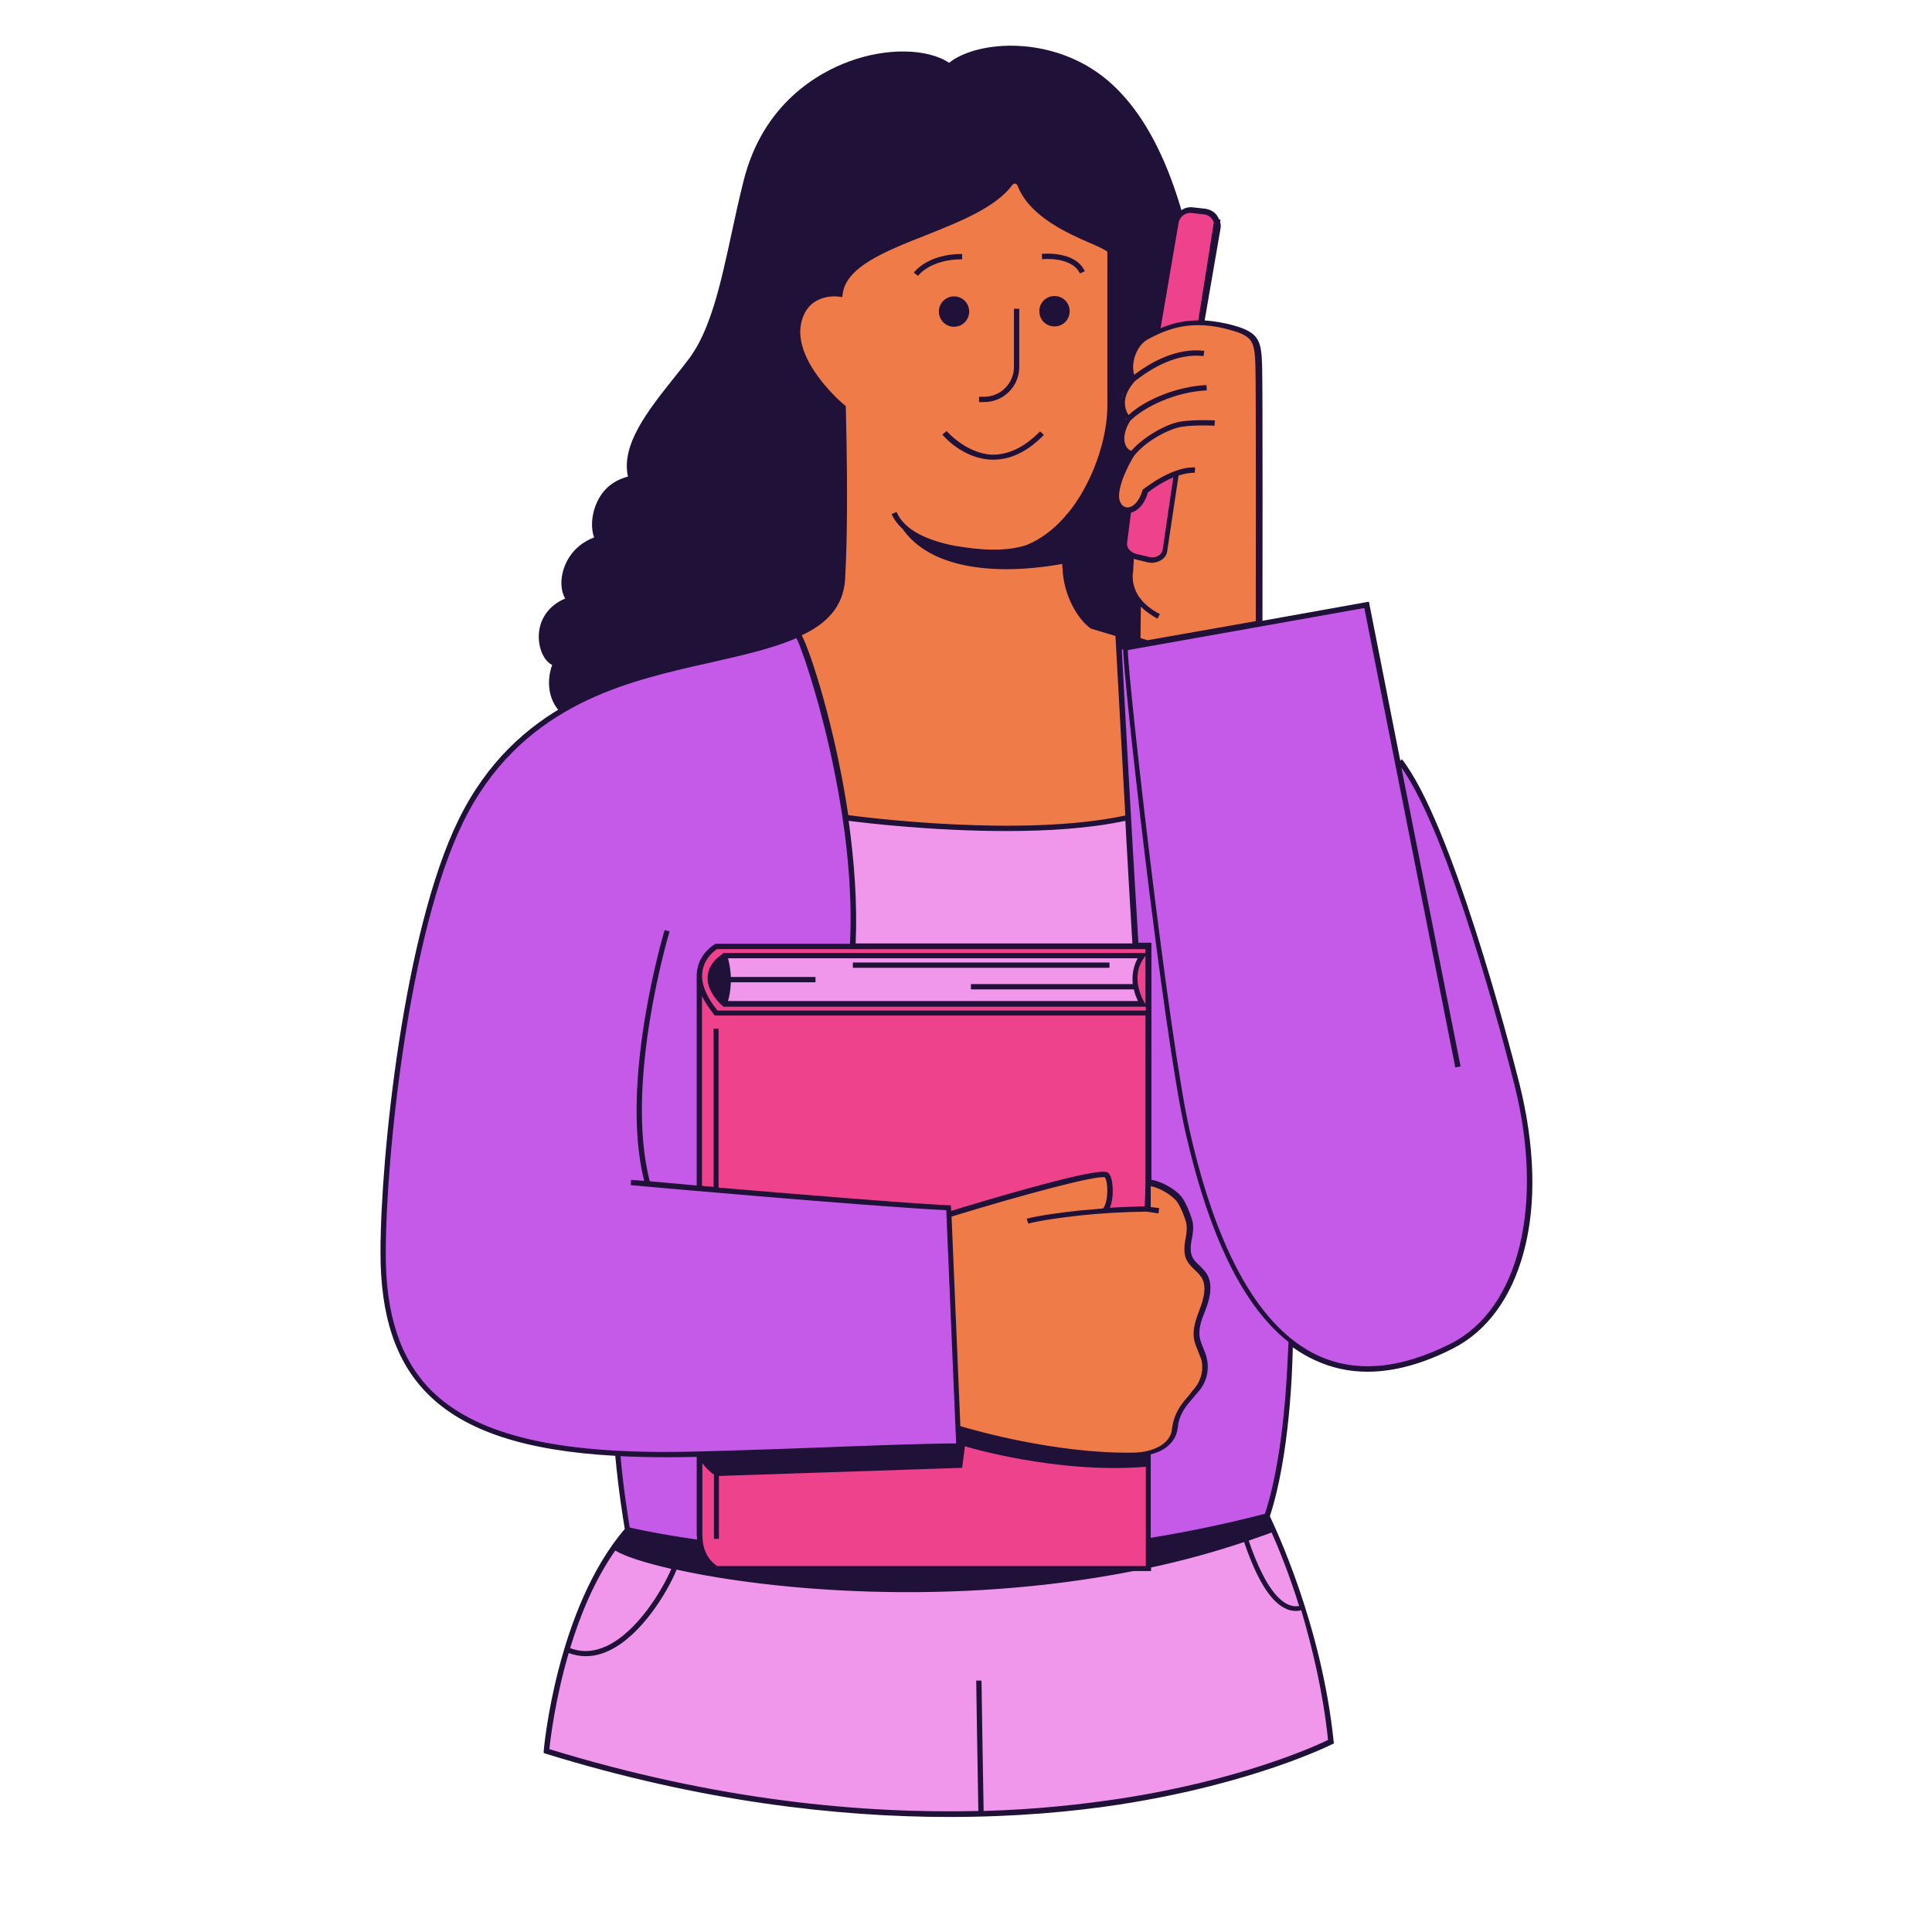 <svg xmlns="http://www.w3.org/2000/svg" xmlns:xlink="http://www.w3.org/1999/xlink" width="512" zoomAndPan="magnify" viewBox="0 0 384 384" height="512" preserveAspectRatio="xMidYMid meet" version="1.0"><defs><clipPath id="1fe42fbfc6"><path d="M 75.574 35 L 305 35 L 305 362 L 75.574 362 Z M 75.574 35 " clip-rule="nonzero"/></clipPath></defs><path fill="#201139" d="M 236.633 141.156 L 111.707 141.156 L 111.289 141.508 C 108.137 137.996 109.188 133.641 109.746 132.164 C 108.207 131.395 107.152 129.215 107.086 126.758 C 107.016 123.246 108.977 120.367 112.34 118.961 C 111.637 117.836 111.359 115.941 111.777 114.043 C 112.129 112.43 113.391 108.637 118.086 106.809 C 117.453 105.195 117.453 102.457 118.645 99.855 C 119.484 97.961 121.238 95.641 124.809 94.73 C 123.41 88.336 128.805 81.594 133.988 75.062 C 134.969 73.867 135.949 72.605 136.859 71.41 C 141.273 65.652 143.309 56.098 145.48 46.055 C 146.18 42.754 146.949 39.312 147.793 35.941 C 151.645 20.559 162.645 14.449 168.809 12.199 C 176.238 9.461 184.293 9.602 188.637 12.48 C 194.383 7.918 209.516 6.934 220.168 15.992 C 228.855 23.367 234.879 36.996 238.102 56.52 L 237.613 56.59 C 237.895 58.207 238.102 59.82 238.312 61.438 C 240.836 79.91 236.633 141.156 236.633 141.156 Z M 236.633 141.156 " fill-opacity="1" fill-rule="nonzero"/><path fill="#f097ec" d="M 264.516 346.176 C 264.516 346.176 203.91 377.434 108.555 348.074 C 108.555 348.074 110.867 319.98 124.672 304.105 L 251.695 301.297 C 251.836 301.297 261.996 321.523 264.516 346.176 Z M 264.516 346.176 " fill-opacity="1" fill-rule="nonzero"/><path fill="#c55ae9" d="M 288.617 267.512 C 274.605 274.605 264.168 272.711 256.461 266.668 C 256.461 266.668 256.461 287.461 251.836 301.367 C 186.605 318.645 124.809 304.176 124.809 304.176 C 124.809 304.176 123.48 297.082 122.848 289.215 L 122.777 288.934 C 89.848 287.18 76.117 275.73 76.188 249.039 C 76.188 231.832 80.32 186.316 91.602 163.281 C 102.879 140.242 123.199 135.395 137.141 132.094 C 147.09 129.707 156.828 128.02 162.504 123.949 L 217.715 131.254 L 223.668 128.863 L 230.535 127.672 L 271.664 120.367 L 277.758 151.34 L 278.25 151.41 C 286.867 162.367 296.957 197.695 301.512 215.676 C 308.027 241.312 301.582 260.91 288.617 267.512 Z M 288.617 267.512 " fill-opacity="1" fill-rule="nonzero"/><path fill="#ee438c" d="M 228.223 188.074 L 228.223 311.762 L 142.395 311.762 C 139.031 309.516 139.031 306.07 139.031 304.105 C 139.031 300.945 139.031 295.676 139.031 289.004 C 153.957 288.652 180.789 287.391 190.602 287.391 L 188.566 239.98 C 178.059 239.418 154.238 237.449 139.031 236.117 C 139.031 213.289 139.031 193.762 139.031 193.762 C 139.031 189.828 142.395 188.004 142.395 188.004 L 228.223 188.004 Z M 228.223 188.074 " fill-opacity="1" fill-rule="nonzero"/><path fill="#f097ec" d="M 225.633 188.074 L 169.512 188.074 C 170.281 181.684 168.039 162.578 168.039 162.578 C 168.039 162.578 202.371 167.426 224.16 162.578 Z M 227.031 199.523 C 227.031 199.523 223.668 194.535 227.031 189.898 L 144.008 189.898 C 145.688 195.66 144.008 199.523 144.008 199.523 Z M 227.031 199.523 " fill-opacity="1" fill-rule="nonzero"/><path fill="#ef7b49" d="M 239.293 269.898 C 239.855 272.008 239.363 274.324 238.031 276.012 C 236.141 278.328 234.531 279.734 233.758 282.613 C 233.547 283.246 233.547 283.949 233.41 284.648 C 232.988 286.266 231.586 287.531 229.977 288.16 C 228.434 288.793 226.684 289.145 225 289.145 C 208.254 289.355 190.391 283.738 190.391 283.738 L 188.988 250.938 L 188.848 247.426 L 188.777 246.02 L 188.566 241.312 C 188.566 241.312 218.695 232.043 219.957 233.516 C 220.867 234.57 220.938 239.066 219.535 240.609 C 222.688 240.402 225.633 240.332 227.945 240.262 C 228.016 239.066 228.082 236.117 228.082 235.062 C 230.188 235.133 233.41 237.027 234.391 238.574 C 235.09 239.629 235.789 241.312 236.141 242.578 C 236.492 243.844 236.281 245.105 236.07 246.441 C 235.859 247.707 235.719 249.109 236.352 250.234 C 236.98 251.496 238.453 252.27 239.223 253.465 C 240.414 255.289 239.855 257.68 239.152 259.715 C 238.383 261.754 237.473 263.859 237.824 265.965 C 238.172 267.371 238.945 268.566 239.293 269.898 Z M 225.141 90.305 C 225.141 90.305 222.199 94.941 222.059 98.523 C 221.918 100.84 223.738 102.105 225.492 101.121 L 224.723 113.551 C 224.723 113.551 224.16 116.434 226.473 119.383 L 226.262 128.371 L 250.223 124.09 C 250.223 124.09 250.293 77.59 250.152 72.746 C 250.012 67.898 249.594 66.492 245.039 65.23 C 237.754 63.121 232.848 64.457 227.945 67.125 C 224.93 68.812 224.16 73.449 225.281 75.484 C 224.859 75.977 224.512 76.469 224.23 76.891 C 221.988 78.645 223.32 81.383 223.949 82.859 C 223.738 84.613 223.18 85.105 223.109 86.652 C 222.969 88.406 223.602 89.883 225.141 90.305 Z M 222.129 126.125 L 220.516 125.633 L 217.016 124.578 C 214.422 122.754 211.828 118.047 211.617 113.203 C 211.41 108.777 211.48 107.512 211.48 107.512 L 211.48 103.578 C 217.082 97.609 220.445 87.918 220.445 80.684 C 220.445 69.164 220.445 70.426 220.445 50.129 C 220.727 48.441 205.875 45.562 202.582 36.715 C 202.301 35.941 201.25 35.73 200.758 36.434 C 193.684 46.055 168.109 48.023 166.848 58.488 C 166.848 58.488 160.473 57.504 158.793 63.684 C 156.48 71.973 167.48 81.031 167.48 81.031 L 167.617 87.637 C 167.758 94.871 167.898 106.457 167.34 115.238 C 167.129 119.242 165.098 122.051 161.945 124.23 L 158.371 126.195 C 158.371 126.195 165.309 143.402 167.898 162.648 C 167.898 162.648 200.758 166.934 224.02 162.648 Z M 222.129 126.125 " fill-opacity="1" fill-rule="nonzero"/><path fill="#ee438c" d="M 238.664 64.176 C 235.441 64.105 232.707 64.879 230.047 66.074 L 233.828 44.16 C 234.039 42.684 235.441 41.629 236.91 41.77 L 239.434 42.051 C 241.047 42.191 242.238 43.738 241.957 45.352 Z M 223.531 107.16 C 223.25 108.777 224.441 110.32 226.051 110.461 L 228.574 110.742 C 230.047 110.883 231.445 109.828 231.656 108.355 L 233.828 94.098 C 230.535 95.289 227.734 97.609 227.734 97.609 C 226.961 100.277 225.562 101.402 224.371 101.402 Z M 223.531 107.16 " fill-opacity="1" fill-rule="nonzero"/><path fill="#201139" d="M 169.512 191.305 L 220.516 191.305 L 220.516 192.359 L 169.512 192.359 Z M 169.512 191.305 " fill-opacity="1" fill-rule="nonzero"/><path fill="#201139" d="M 202.582 72.957 L 202.582 61.367 L 201.531 61.367 L 201.531 72.957 C 201.531 76.188 198.867 78.855 195.645 78.855 L 194.594 78.855 L 194.594 79.91 L 195.645 79.91 C 199.496 79.91 202.582 76.75 202.582 72.957 Z M 202.582 72.957 " fill-opacity="1" fill-rule="nonzero"/><path fill="#201139" d="M 191.23 51.535 L 191.23 50.48 C 184.363 50.48 181.703 54.062 181.633 54.203 L 182.473 54.836 C 182.473 54.766 184.926 51.535 191.23 51.535 Z M 191.23 51.535 " fill-opacity="1" fill-rule="nonzero"/><path fill="#201139" d="M 214.633 54.344 L 215.613 53.922 C 213.789 49.848 207.344 50.41 207.066 50.48 L 207.137 51.535 C 207.203 51.465 213.09 50.973 214.633 54.344 Z M 214.633 54.344 " fill-opacity="1" fill-rule="nonzero"/><g clip-path="url(#1fe42fbfc6)"><path fill="#201139" d="M 302 215.395 C 299.828 206.828 288.48 163.562 278.668 150.918 L 278.32 151.199 L 272.082 119.594 L 250.926 123.387 C 250.926 117.414 250.996 77.238 250.855 72.746 C 250.715 67.828 250.293 66.145 245.391 64.738 C 243.219 64.105 241.188 63.824 239.434 63.684 L 242.586 45.422 C 242.656 45 242.656 44.578 242.516 44.16 L 242.586 43.668 L 242.309 43.598 C 242.168 43.316 242.027 43.035 241.887 42.824 C 241.324 42.051 240.484 41.629 239.574 41.488 L 237.051 41.207 C 235.301 40.996 233.688 42.262 233.41 44.02 L 229.695 65.652 C 229.066 65.934 228.504 66.211 227.945 66.562 C 226.473 67.336 225.422 68.883 224.859 70.777 C 224.371 72.395 224.441 74.148 224.93 75.273 C 221.707 79.066 222.969 81.945 223.949 83.281 C 222.828 85.105 222.48 87.145 223.039 88.617 C 223.32 89.461 223.879 90.023 224.582 90.445 C 223.809 91.777 221.848 95.43 221.707 98.383 C 221.637 100.137 222.547 101.543 223.949 101.824 L 223.18 107.582 C 223.039 108.637 223.531 109.762 224.512 110.391 L 224.301 113.344 C 224.23 113.762 223.879 116.504 226.051 119.383 L 225.91 126.477 L 217.363 123.879 C 214.98 122.121 212.461 117.625 212.25 112.922 C 212.18 112.008 212.18 111.094 212.18 110.32 L 212.18 103.508 C 217.785 97.188 221.148 87.707 221.148 80.543 L 221.148 50.129 C 221.289 49.215 219.816 48.582 217.082 47.391 C 212.668 45.492 205.383 42.262 203.211 36.504 C 203 35.941 202.512 35.52 201.879 35.449 C 201.32 35.379 200.758 35.59 200.41 36.082 C 197.258 40.297 190.32 43.105 183.594 45.773 C 175.324 49.074 167.551 52.164 166.496 57.855 C 164.887 57.785 159.844 57.996 158.371 63.473 C 156.129 71.48 165.586 79.91 167.059 81.172 L 167.199 87.566 C 167.34 95.43 167.41 106.598 166.918 115.098 C 166.637 120.227 163.273 123.316 158.301 125.633 C 153.816 127.672 147.93 129.004 141.695 130.41 C 140.152 130.762 138.543 131.113 137 131.535 C 123.27 134.836 102.461 139.75 91.109 163 C 80.25 185.195 75.625 229.934 75.625 248.969 C 75.625 261.543 78.637 270.672 85.016 277.062 C 92.301 284.367 104.281 288.371 122.289 289.355 C 122.918 296.309 123.969 302.629 124.18 303.895 C 110.586 319.77 108.066 347.723 108.066 348.004 L 108.066 348.426 L 108.484 348.566 C 139.383 358.117 166.637 361.137 188.707 361.137 C 201.879 361.137 213.23 360.086 222.41 358.68 C 249.242 354.535 264.656 346.738 264.797 346.668 L 265.148 346.527 L 265.078 346.176 C 262.695 322.93 253.375 303.473 252.395 301.367 C 256.32 289.355 256.879 272.219 256.949 267.793 C 258.352 268.777 259.754 269.621 261.293 270.32 C 264.586 271.867 268.09 272.641 271.805 272.641 C 277.059 272.641 282.805 271.094 288.828 268.004 C 295.555 264.562 300.391 257.961 302.84 248.898 C 305.434 239.348 305.082 227.758 302 215.395 Z M 234.25 44.301 C 234.461 43.105 235.582 42.191 236.773 42.332 L 239.293 42.613 C 239.926 42.684 240.484 42.965 240.906 43.527 C 241.047 43.738 241.188 44.02 241.254 44.23 L 238.172 63.684 C 235.301 63.684 232.848 64.316 230.676 65.23 Z M 224.02 107.863 L 224.789 101.895 C 225.98 101.613 227.383 100.488 228.152 97.891 C 228.645 97.469 230.746 95.922 233.199 94.871 L 231.098 109.199 C 231.027 109.691 230.746 110.109 230.324 110.391 C 229.766 110.742 228.996 110.883 228.293 110.672 L 225.633 110.039 C 224.512 109.621 223.879 108.777 224.02 107.863 Z M 225.211 113.691 L 225.352 111.094 L 227.945 111.727 C 228.223 111.797 228.574 111.867 228.855 111.867 C 229.555 111.867 230.254 111.656 230.816 111.305 C 231.516 110.883 231.938 110.18 232.008 109.41 L 234.25 94.52 C 235.301 94.168 236.422 93.957 237.473 93.957 L 237.543 92.902 C 232.918 92.691 227.523 97.047 227.312 97.188 L 227.172 97.258 L 227.102 97.398 C 226.332 99.996 224.93 100.98 223.879 100.84 C 222.969 100.699 222.41 99.715 222.41 98.523 C 222.547 95.223 225.211 90.867 225.422 90.586 C 227.594 87.777 232.219 85.246 234.879 84.824 C 237.684 84.402 241.324 84.613 241.395 84.613 L 241.465 83.562 C 241.324 83.562 237.684 83.352 234.738 83.773 C 231.656 84.266 227.172 86.934 224.859 89.602 C 224.301 89.391 223.879 88.969 223.668 88.336 C 223.18 87.074 223.602 85.246 224.652 83.633 C 227.383 80.891 233.617 77.871 239.855 77.59 L 239.785 76.539 C 234.32 76.75 227.734 79.277 224.301 82.508 C 223.461 81.172 222.828 78.855 225.562 75.766 C 228.855 73.168 233.898 70.145 239.223 70.777 L 239.363 69.727 C 233.898 69.094 228.855 71.902 225.422 74.5 C 225.141 73.586 225.141 72.254 225.492 71.059 C 225.773 70.145 226.473 68.391 228.082 67.477 C 232.219 65.23 237.051 63.402 244.758 65.652 C 248.961 66.844 249.383 67.898 249.523 72.676 C 249.664 77.168 249.594 118.188 249.594 123.457 L 228.082 127.25 L 226.684 126.828 L 226.754 120.578 C 227.594 121.418 228.645 122.191 230.047 122.965 L 230.535 122.051 C 228.785 121.137 227.594 120.156 226.754 119.102 L 226.754 118.961 L 226.613 118.961 C 224.723 116.363 225.141 113.832 225.211 113.691 Z M 167.969 115.168 C 168.461 106.668 168.391 95.43 168.25 87.566 L 168.109 80.684 L 167.898 80.543 C 167.758 80.473 157.18 71.621 159.352 63.754 C 160.895 58.137 166.566 58.91 166.848 58.977 L 167.41 59.047 L 167.48 58.488 C 168.109 53.078 175.816 49.988 184.016 46.758 C 190.879 44.02 197.957 41.207 201.25 36.715 C 201.391 36.504 201.602 36.504 201.738 36.504 C 201.949 36.504 202.09 36.645 202.23 36.855 C 204.543 42.965 212.109 46.336 216.664 48.301 C 218.137 48.934 219.816 49.707 220.098 50.059 L 220.098 80.684 C 220.098 87.285 217.152 96.062 212.18 102.105 L 212.18 102.035 L 211.551 102.805 C 209.375 105.266 206.785 107.23 203.98 108.355 C 199.496 109.762 194.523 109.27 189.828 108.496 C 184.715 107.512 179.809 105.547 178.199 101.754 L 177.219 102.176 C 177.707 103.297 178.48 104.281 179.391 105.125 C 183.945 111.586 192.773 113.133 199.988 113.133 C 205.172 113.133 209.586 112.359 211.129 112.078 C 211.129 112.43 211.129 112.781 211.199 113.133 C 211.41 118.328 214.211 123.105 216.805 124.93 L 221.707 126.406 C 221.848 128.863 222.688 144.035 223.668 162.086 C 203.422 166.441 172.312 162.508 168.602 162.016 C 166.008 144.598 161.102 129.566 159.352 126.266 C 164.324 123.949 167.617 120.578 167.969 115.168 Z M 228.715 239.91 L 228.715 235.766 C 230.676 236.117 233.199 237.73 234.039 238.996 C 234.738 240.051 235.371 241.664 235.723 242.859 C 236 243.914 235.859 245.035 235.652 246.16 L 235.582 246.441 C 235.371 247.844 235.23 249.32 235.93 250.586 C 236.352 251.359 236.98 251.918 237.543 252.48 C 238.031 252.902 238.453 253.395 238.805 253.887 C 239.645 255.219 239.574 257.117 238.664 259.645 C 238.594 259.855 238.453 260.137 238.383 260.418 C 237.684 262.246 236.98 264.211 237.332 266.176 C 237.473 267.02 237.824 267.793 238.102 268.496 C 238.312 269.059 238.523 269.551 238.734 270.109 C 239.293 272.008 238.805 274.184 237.543 275.801 C 237.121 276.293 236.773 276.715 236.422 277.203 C 235.02 278.82 233.828 280.227 233.199 282.613 C 233.129 282.965 233.059 283.316 232.988 283.668 C 232.918 284.02 232.918 284.297 232.848 284.648 C 232.496 285.984 231.309 287.18 229.766 287.809 C 228.363 288.441 226.754 288.723 225 288.723 C 209.797 288.934 193.473 284.227 190.879 283.457 L 189.129 241.805 C 202.859 237.59 217.996 233.516 219.605 234.008 C 220.238 234.852 220.375 238.715 219.254 240.191 C 217.574 240.332 216.031 240.473 214.492 240.609 C 206.152 241.523 204.191 242.227 204.051 242.227 L 204.402 243.211 C 204.402 243.211 206.434 242.508 214.562 241.594 C 218.414 241.172 222.828 240.891 227.875 240.82 C 229.344 241.031 230.254 241.172 230.254 241.172 L 230.395 240.121 C 230.535 240.121 229.836 240.051 228.715 239.91 Z M 142.887 305.93 L 142.887 293.359 L 191.23 291.742 L 191.789 287.461 C 191.789 287.461 209.938 293.008 227.734 291.531 L 227.734 311.27 L 142.535 311.27 C 139.523 309.164 139.594 306.07 139.594 304.176 L 139.594 290.832 C 140.152 291.531 141.066 292.586 141.906 293.078 L 141.906 305.863 L 142.887 305.863 Z M 141.836 204.438 L 141.836 235.906 C 141.066 235.836 140.293 235.766 139.523 235.695 L 139.523 197.977 C 140.086 199.172 140.926 200.367 141.906 201.629 L 142.047 201.84 L 227.664 201.84 L 227.664 235.133 C 227.664 236.047 227.594 238.434 227.523 239.77 C 225.07 239.84 222.758 239.91 220.586 240.051 C 221.496 237.941 221.289 234.219 220.375 233.238 C 220.027 232.816 219.324 232.043 203.633 236.398 C 197.324 238.152 191.02 240.051 189.059 240.68 L 188.988 239.559 L 188.496 239.559 C 178.898 239.066 157.949 237.309 142.816 236.047 L 142.816 204.438 Z M 145.27 194.184 C 145.199 193.062 145.059 191.797 144.707 190.461 L 226.121 190.461 C 225.141 192.289 225 194.043 225.141 195.59 L 192.98 195.59 L 192.98 196.645 L 225.352 196.645 C 225.562 197.625 225.91 198.398 226.191 198.961 L 144.707 198.961 C 144.918 198.188 145.199 196.926 145.27 195.238 L 162.086 195.238 L 162.086 194.184 Z M 227.453 190.25 L 227.664 189.969 L 227.664 199.594 L 227.453 199.242 C 227.453 199.172 224.371 194.465 227.453 190.25 Z M 227.664 189.41 L 143.797 189.41 L 143.379 189.758 C 141.625 191.023 140.715 192.5 140.645 194.184 C 140.504 196.785 142.605 198.961 143.379 199.734 L 143.797 200.086 L 227.734 200.086 L 227.734 200.855 L 142.605 200.855 C 140.223 197.906 139.172 195.168 139.664 192.781 C 140.152 190.32 142.047 188.918 142.535 188.637 L 227.664 188.637 Z M 170.07 187.512 C 170.422 179.504 169.789 171.148 168.672 163.141 C 171.824 163.562 185.414 165.176 199.988 165.176 C 208.117 165.176 216.523 164.684 223.668 163.141 C 224.09 171.008 224.582 179.434 225.07 187.512 Z M 85.715 276.363 C 79.621 270.25 76.605 261.262 76.676 249.039 C 76.676 230.074 81.23 185.547 92.02 163.492 C 103.16 140.664 123.688 135.816 137.211 132.586 C 138.824 132.234 140.363 131.883 141.906 131.535 C 148.07 130.129 153.816 128.793 158.301 126.828 C 160.051 130.199 170.281 160.68 168.949 187.582 L 142.258 187.582 L 142.117 187.652 C 141.977 187.723 139.242 189.27 138.613 192.57 C 138.543 192.992 138.473 193.41 138.473 193.832 L 138.473 235.625 C 134.688 235.273 131.395 234.992 129.152 234.781 C 124.039 215.184 133.008 185.406 133.078 185.125 L 132.098 184.844 C 132.027 185.125 123.059 214.836 128.031 234.711 C 126.422 234.57 125.512 234.5 125.441 234.5 L 125.371 235.555 C 125.859 235.625 171.754 239.699 188.078 240.543 L 190.039 286.898 C 184.152 286.898 172.805 287.32 161.875 287.742 C 150.383 288.16 138.473 288.582 132.656 288.582 C 108.977 288.652 94.121 284.719 85.715 276.363 Z M 123.34 289.426 C 126.281 289.566 129.363 289.637 132.586 289.637 C 134.129 289.637 136.16 289.637 138.473 289.566 L 138.473 304.105 C 138.473 304.668 138.473 305.301 138.543 306 C 131.188 304.949 126.422 303.895 125.16 303.613 C 124.949 302.211 123.898 296.098 123.34 289.426 Z M 122.289 308.18 C 124.109 309.305 127.965 310.566 133.43 311.832 C 131.605 316.117 126.633 324.332 120.605 327.145 C 118.086 328.336 115.633 328.477 113.32 327.566 C 115.281 321.102 118.152 314.078 122.289 308.18 Z M 263.957 345.828 C 261.645 346.949 246.789 353.832 222.199 357.555 C 214.633 358.68 205.664 359.664 195.504 359.945 C 195.363 352.852 195.082 334.238 195.082 334.027 L 194.031 334.027 C 194.031 334.238 194.312 352.852 194.453 359.945 C 171.613 360.504 142.535 357.906 109.188 347.652 C 109.395 345.758 110.309 337.82 113.039 328.547 C 114.16 328.969 115.281 329.18 116.402 329.18 C 117.945 329.18 119.484 328.828 121.098 328.055 C 127.473 325.035 132.656 316.469 134.48 311.973 C 153.188 316.117 188.988 319.418 225.281 312.254 L 228.785 312.254 L 228.785 311.551 C 235.02 310.215 241.188 308.531 247.281 306.492 C 249.734 313.727 252.395 318.152 255.34 319.629 C 256.109 320.051 256.879 320.191 257.652 320.191 C 258 320.191 258.281 320.121 258.633 320.051 C 260.805 327.426 262.977 336.344 263.957 345.828 Z M 252.746 304.598 C 254.078 307.617 256.18 312.676 258.211 319.207 C 257.371 319.348 256.602 319.207 255.758 318.785 C 253.867 317.801 251.133 314.852 248.191 306.211 C 249.734 305.652 251.273 305.16 252.746 304.598 Z M 251.414 300.875 C 244.129 302.77 236.492 304.387 228.715 305.652 L 228.715 289.074 C 229.203 288.934 229.695 288.793 230.188 288.582 C 232.078 287.809 233.48 286.336 233.898 284.719 C 233.969 284.367 234.039 284.02 234.109 283.668 C 234.18 283.316 234.18 283.035 234.25 282.684 C 234.809 280.504 235.859 279.312 237.262 277.695 C 237.613 277.273 238.031 276.785 238.453 276.293 C 239.926 274.465 240.414 271.938 239.785 269.688 C 239.645 269.059 239.363 268.496 239.152 267.934 C 238.875 267.23 238.594 266.527 238.453 265.828 C 238.172 264.07 238.805 262.316 239.504 260.629 C 239.574 260.348 239.715 260.137 239.785 259.855 C 240.836 256.977 240.836 254.801 239.855 253.184 C 239.434 252.551 238.945 252.059 238.453 251.566 C 237.895 251.078 237.402 250.586 237.051 249.953 C 236.492 248.898 236.633 247.637 236.84 246.441 L 236.91 246.16 C 237.121 244.895 237.332 243.633 236.91 242.367 C 236.562 241.172 235.859 239.418 235.09 238.223 C 234.109 236.68 231.168 234.852 228.855 234.5 L 228.855 187.371 L 226.262 187.371 C 224.652 161.102 223.109 131.605 222.828 126.617 L 225.91 127.531 L 225.91 127.602 L 223.32 128.09 L 223.25 128.441 C 222.758 130.551 231.168 205.562 235.582 224.879 C 240.344 245.809 247.07 259.574 256.109 266.738 C 255.898 269.41 255.617 288.09 251.414 300.875 Z M 288.41 267.02 C 278.32 272.148 269.352 272.922 261.785 269.34 C 250.504 264 241.957 249.039 236.492 224.879 C 232.289 206.406 224.23 135.254 224.16 129.215 L 271.172 120.855 L 289.25 212.164 L 290.301 211.953 L 278.531 152.535 C 288.129 166.02 298.918 207.32 301.02 215.676 C 306.977 239.488 301.93 260.137 288.41 267.02 Z M 288.41 267.02 " fill-opacity="1" fill-rule="nonzero"/></g><path fill="#201139" d="M 188.148 85.668 L 187.309 86.371 C 187.445 86.582 191.301 91.148 197.047 91.359 C 197.188 91.359 197.324 91.359 197.465 91.359 C 200.969 91.359 204.332 89.672 207.484 86.441 L 206.715 85.738 C 203.633 88.898 200.41 90.445 197.047 90.375 C 191.859 90.023 188.148 85.668 188.148 85.668 Z M 188.148 85.668 " fill-opacity="1" fill-rule="nonzero"/><path fill="#201139" d="M 192.633 61.93 C 192.633 62.328 192.555 62.715 192.402 63.086 C 192.25 63.453 192.031 63.781 191.75 64.062 C 191.465 64.348 191.141 64.566 190.773 64.719 C 190.402 64.871 190.02 64.949 189.617 64.949 C 189.219 64.949 188.836 64.871 188.465 64.719 C 188.098 64.566 187.77 64.348 187.488 64.062 C 187.207 63.781 186.988 63.453 186.836 63.086 C 186.684 62.715 186.605 62.328 186.605 61.93 C 186.605 61.527 186.684 61.145 186.836 60.773 C 186.988 60.402 187.207 60.074 187.488 59.793 C 187.77 59.508 188.098 59.293 188.465 59.137 C 188.836 58.984 189.219 58.91 189.617 58.91 C 190.02 58.91 190.402 58.984 190.773 59.137 C 191.141 59.293 191.465 59.508 191.75 59.793 C 192.031 60.074 192.25 60.402 192.402 60.773 C 192.555 61.145 192.633 61.527 192.633 61.93 Z M 192.633 61.93 " fill-opacity="1" fill-rule="nonzero"/><path fill="#201139" d="M 209.586 64.879 C 211.27 64.879 212.602 63.543 212.602 61.859 C 212.602 60.172 211.27 58.84 209.586 58.84 C 207.906 58.84 206.574 60.172 206.574 61.859 C 206.574 63.543 207.906 64.879 209.586 64.879 Z M 209.586 64.879 " fill-opacity="1" fill-rule="nonzero"/></svg>